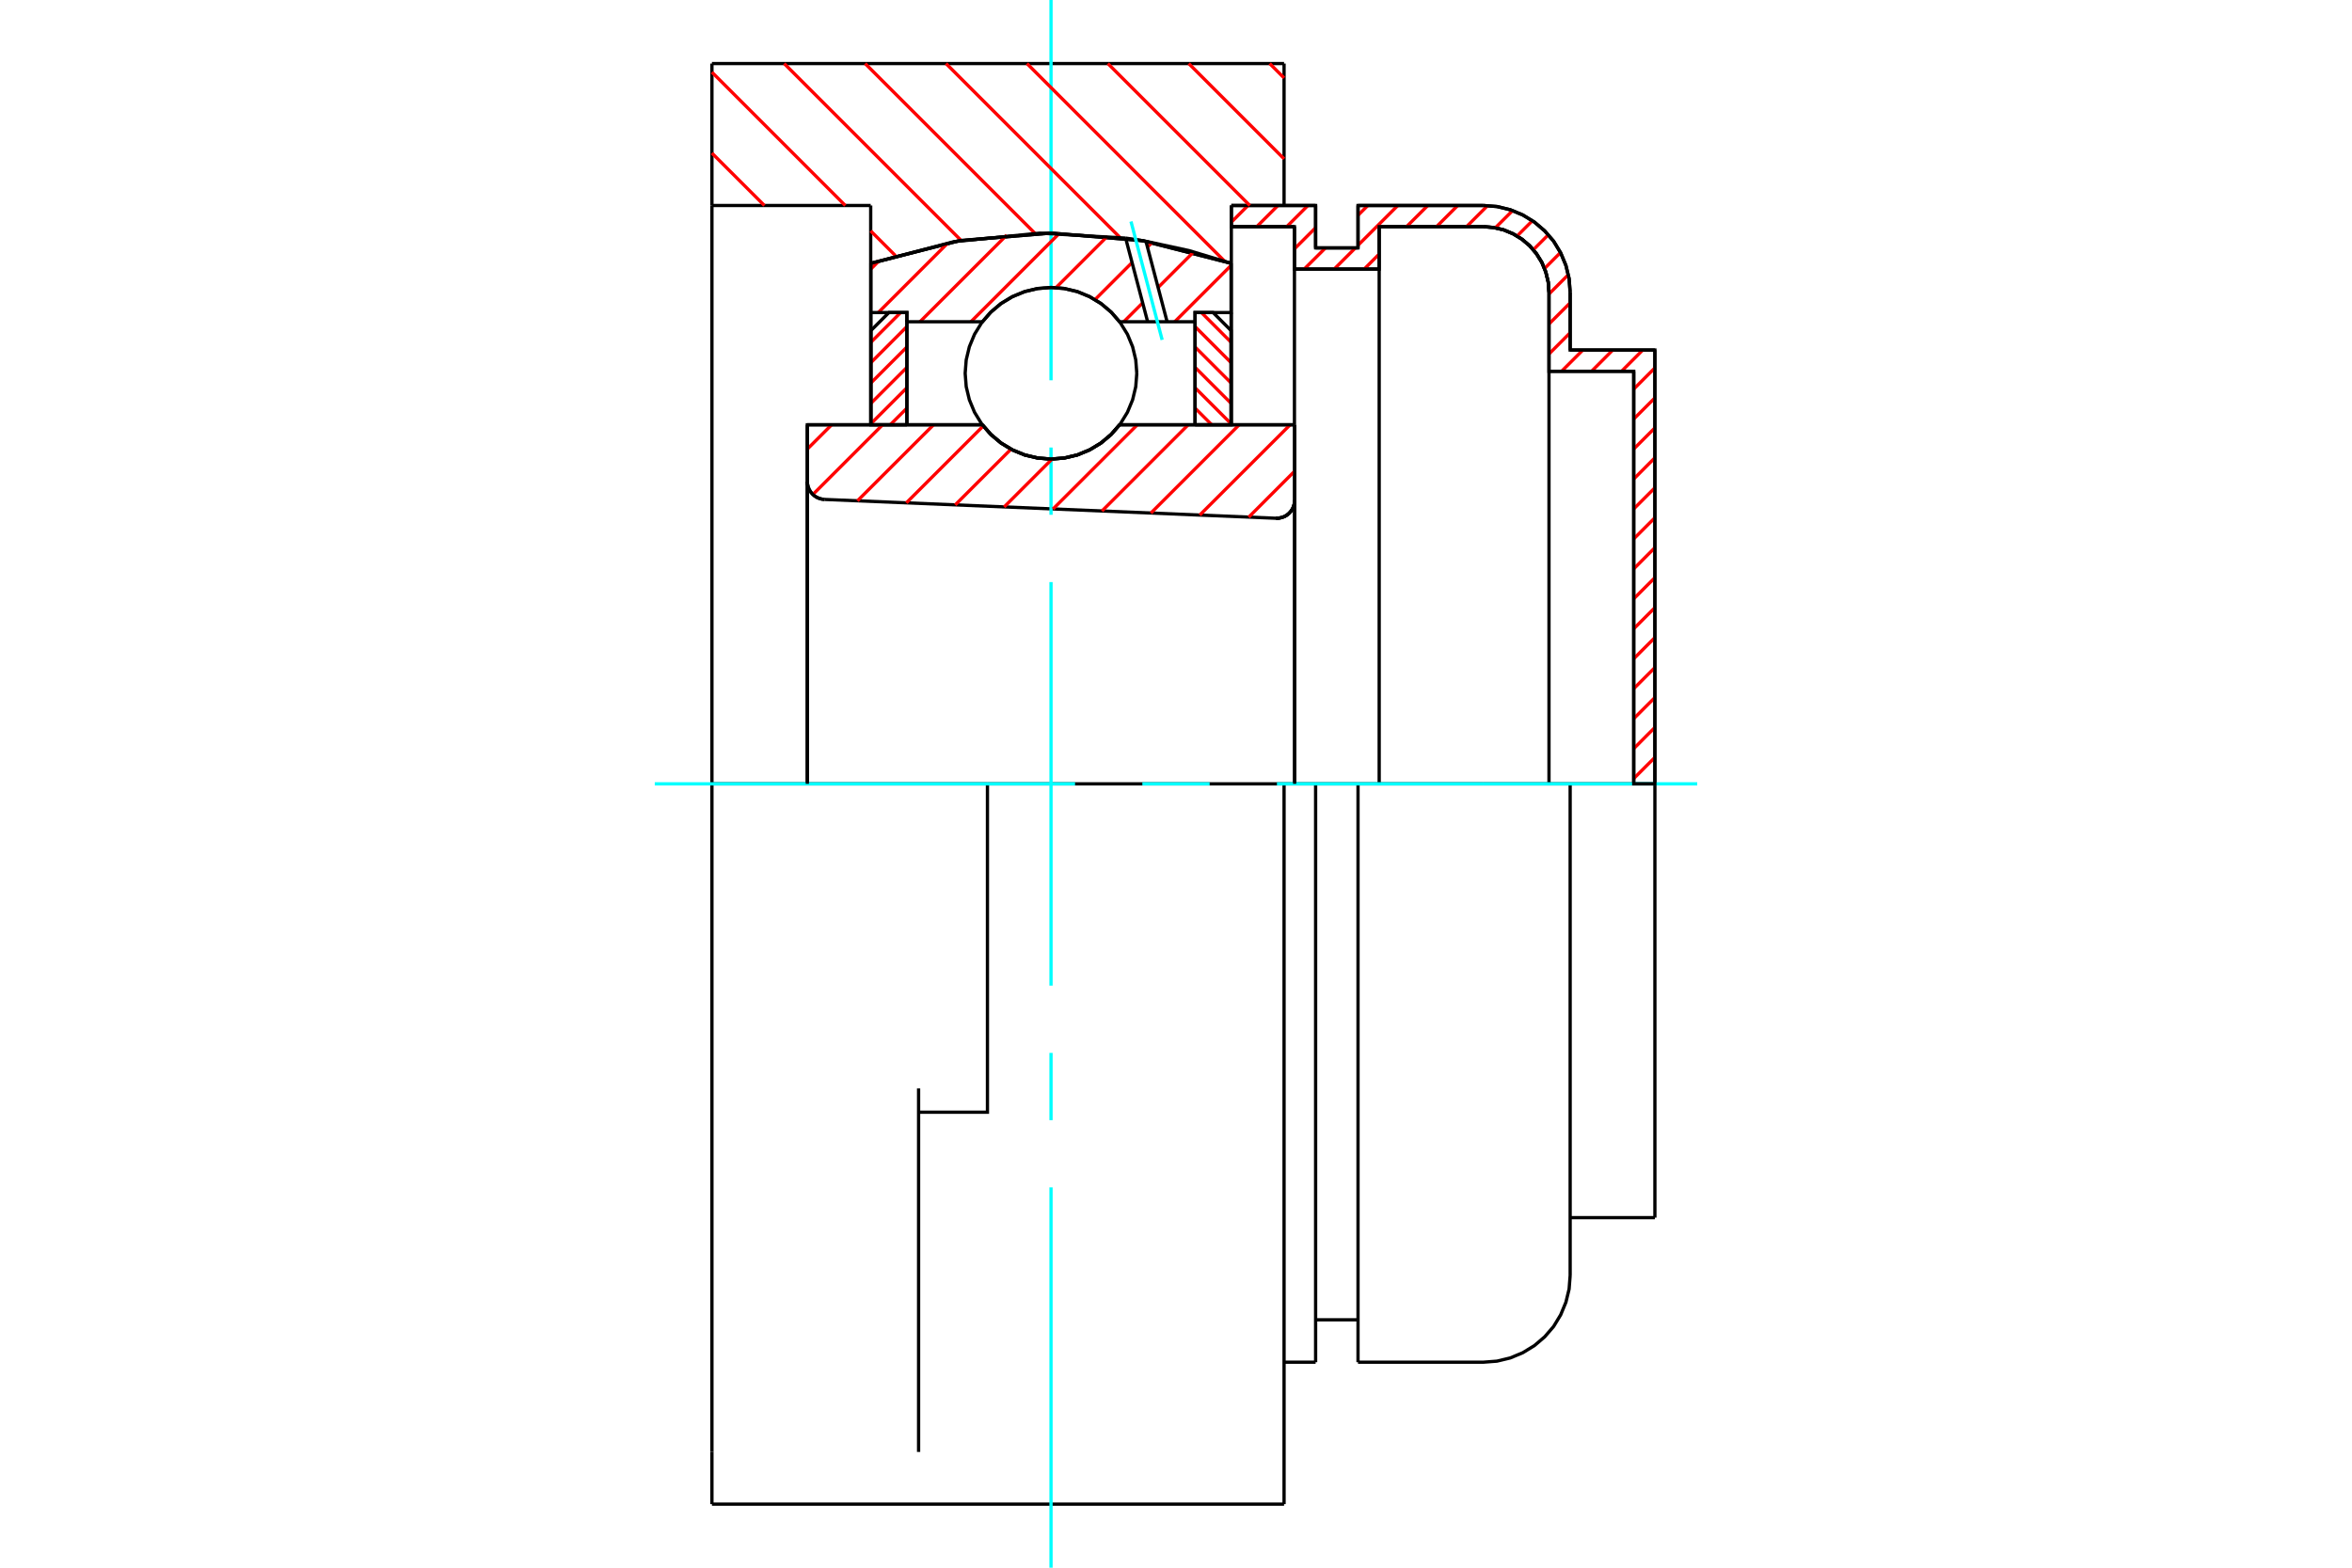<?xml version="1.0" standalone="no"?>
<!DOCTYPE svg PUBLIC "-//W3C//DTD SVG 1.1//EN"
	"http://www.w3.org/Graphics/SVG/1.1/DTD/svg11.dtd">
<svg xmlns="http://www.w3.org/2000/svg" height="100%" width="100%" viewBox="0 0 36000 24000">
	<rect x="-1800" y="-1200" width="39600" height="26400" style="fill:#FFF"/>
	<g style="fill:none; fill-rule:evenodd" transform="matrix(1 0 0 1 0 0)">
		<g style="fill:none; stroke:#000; stroke-width:50; shape-rendering:geometricPrecision">
			<polyline points="19529,7934 19574,7932 19617,7923 19659,7908 19697,7886 19732,7857 19761,7824 19785,7787 19802,7746 19813,7703 19816,7659"/>
			<line x1="19816" y1="6503" x2="19816" y2="7659"/>
			<line x1="17137" y1="6503" x2="19816" y2="6503"/>
			<polyline points="15036,6503 15170,6655 15325,6785 15499,6889 15687,6966 15884,7012 16087,7028 16289,7012 16486,6966 16674,6889 16848,6785 17004,6655 17137,6503"/>
			<line x1="12357" y1="6503" x2="15036" y2="6503"/>
			<line x1="12357" y1="7371" x2="12357" y2="6503"/>
			<polyline points="12357,7371 12360,7413 12370,7454 12385,7493 12407,7529 12434,7562 12465,7590 12500,7613 12539,7630 12579,7641 12621,7646"/>
			<line x1="19529" y1="7934" x2="12621" y2="7646"/>
			<line x1="19816" y1="7659" x2="19816" y2="12000"/>
			<line x1="12357" y1="7371" x2="12357" y2="12000"/>
			<polyline points="19529,7934 19574,7932 19617,7923 19659,7908 19697,7886 19732,7857 19761,7824 19785,7787 19802,7746 19813,7703 19816,7659"/>
			<line x1="15114" y1="12000" x2="10897" y2="12000"/>
			<line x1="19654" y1="12000" x2="15114" y2="12000"/>
			<line x1="13327" y1="3146" x2="10897" y2="3146"/>
			<line x1="13327" y1="4032" x2="13327" y2="3146"/>
			<polyline points="18847,4032 17486,3684 16087,3568 14687,3684 13327,4032"/>
			<line x1="18847" y1="3146" x2="18847" y2="4032"/>
			<line x1="19654" y1="973" x2="19654" y2="3146"/>
			<line x1="10897" y1="973" x2="19654" y2="973"/>
			<line x1="10897" y1="3146" x2="10897" y2="973"/>
			<line x1="19654" y1="12000" x2="19654" y2="23027"/>
			<line x1="18847" y1="4032" x2="18847" y2="6503"/>
			<line x1="10897" y1="23027" x2="10897" y2="22228"/>
			<line x1="13327" y1="6503" x2="13327" y2="4032"/>
			<line x1="10897" y1="12000" x2="10897" y2="3146"/>
			<polyline points="10897,22228 10897,16663 10897,12000"/>
			<line x1="14060" y1="22228" x2="14060" y2="16663"/>
			<polyline points="14060,17027 15114,17027 15114,12000"/>
			<line x1="10897" y1="23027" x2="19654" y2="23027"/>
			<line x1="25006" y1="12000" x2="25006" y2="5684"/>
			<line x1="25330" y1="5359" x2="25330" y2="12000"/>
			<line x1="24033" y1="5359" x2="25330" y2="5359"/>
			<line x1="24033" y1="4474" x2="24033" y2="5359"/>
			<polyline points="24033,4474 24017,4266 23968,4064 23888,3871 23780,3693 23644,3535 23486,3400 23308,3291 23116,3211 22913,3162 22705,3146"/>
			<line x1="20786" y1="3146" x2="22705" y2="3146"/>
			<line x1="20786" y1="3795" x2="20786" y2="3146"/>
			<line x1="20137" y1="3795" x2="20786" y2="3795"/>
			<line x1="20137" y1="3146" x2="20137" y2="3795"/>
			<line x1="18847" y1="3146" x2="20137" y2="3146"/>
			<line x1="19813" y1="3470" x2="18847" y2="3470"/>
			<line x1="19813" y1="4119" x2="19813" y2="3470"/>
			<line x1="21110" y1="4119" x2="19813" y2="4119"/>
			<line x1="21110" y1="3470" x2="21110" y2="4119"/>
			<line x1="22705" y1="3470" x2="21110" y2="3470"/>
			<polyline points="23709,4474 23697,4317 23660,4164 23600,4018 23517,3884 23415,3764 23295,3662 23161,3580 23015,3519 22862,3483 22705,3470"/>
			<line x1="23709" y1="5684" x2="23709" y2="4474"/>
			<line x1="25006" y1="5684" x2="23709" y2="5684"/>
			<line x1="20137" y1="12000" x2="19654" y2="12000"/>
			<line x1="20786" y1="12000" x2="20137" y2="12000"/>
			<line x1="22705" y1="12000" x2="20786" y2="12000"/>
			<line x1="24033" y1="12000" x2="22705" y2="12000"/>
			<line x1="25330" y1="12000" x2="24033" y2="12000"/>
			<line x1="23709" y1="12000" x2="23709" y2="5684"/>
			<line x1="21110" y1="12000" x2="21110" y2="4119"/>
			<line x1="19813" y1="6503" x2="19813" y2="4119"/>
			<line x1="20137" y1="12000" x2="20137" y2="20854"/>
			<line x1="20786" y1="12000" x2="20786" y2="20854"/>
			<line x1="24033" y1="12000" x2="24033" y2="19526"/>
			<line x1="25330" y1="12000" x2="25330" y2="18641"/>
			<polyline points="23709,4474 23697,4317 23660,4164 23600,4018 23517,3884 23415,3764 23295,3662 23161,3580 23015,3519 22862,3483 22705,3470"/>
			<line x1="20137" y1="20205" x2="20786" y2="20205"/>
			<polyline points="20786,20854 22705,20854 22913,20838 23116,20789 23308,20709 23486,20600 23644,20465 23780,20307 23888,20129 23968,19936 24017,19734 24033,19526"/>
			<line x1="24033" y1="18641" x2="25330" y2="18641"/>
			<line x1="19654" y1="20854" x2="20137" y2="20854"/>
		</g>
		<g style="fill:none; stroke:#0FF; stroke-width:50; shape-rendering:geometricPrecision">
			<line x1="16087" y1="24000" x2="16087" y2="18178"/>
			<line x1="16087" y1="17149" x2="16087" y2="16119"/>
			<line x1="16087" y1="15089" x2="16087" y2="8911"/>
			<line x1="16087" y1="7881" x2="16087" y2="6851"/>
			<line x1="16087" y1="5822" x2="16087" y2="0"/>
			<line x1="10022" y1="12000" x2="16455" y2="12000"/>
			<line x1="17485" y1="12000" x2="18515" y2="12000"/>
			<line x1="19545" y1="12000" x2="25978" y2="12000"/>
		</g>
		<g style="fill:none; stroke:#F00; stroke-width:50; shape-rendering:geometricPrecision">
			<line x1="25330" y1="11595" x2="25006" y2="11919"/>
			<line x1="25330" y1="11136" x2="25006" y2="11461"/>
			<line x1="25330" y1="10678" x2="25006" y2="11002"/>
			<line x1="25330" y1="10219" x2="25006" y2="10543"/>
			<line x1="25330" y1="9760" x2="25006" y2="10085"/>
			<line x1="25330" y1="9302" x2="25006" y2="9626"/>
			<line x1="25330" y1="8843" x2="25006" y2="9167"/>
			<line x1="25330" y1="8384" x2="25006" y2="8709"/>
			<line x1="25330" y1="7926" x2="25006" y2="8250"/>
			<line x1="25330" y1="7467" x2="25006" y2="7791"/>
			<line x1="25330" y1="7008" x2="25006" y2="7333"/>
			<line x1="25330" y1="6550" x2="25006" y2="6874"/>
			<line x1="25330" y1="6091" x2="25006" y2="6415"/>
			<line x1="25330" y1="5632" x2="25006" y2="5957"/>
			<line x1="25144" y1="5359" x2="24820" y2="5684"/>
			<line x1="24685" y1="5359" x2="24361" y2="5684"/>
			<line x1="24227" y1="5359" x2="23902" y2="5684"/>
			<line x1="24033" y1="5094" x2="23709" y2="5419"/>
			<line x1="24033" y1="4636" x2="23709" y2="4960"/>
			<line x1="24005" y1="4205" x2="23709" y2="4501"/>
			<line x1="23885" y1="3866" x2="23641" y2="4111"/>
			<line x1="23699" y1="3594" x2="23469" y2="3824"/>
			<line x1="23455" y1="3379" x2="23221" y2="3613"/>
			<line x1="23152" y1="3224" x2="22888" y2="3487"/>
			<line x1="22769" y1="3148" x2="22447" y2="3470"/>
			<line x1="22312" y1="3146" x2="21988" y2="3470"/>
			<line x1="21854" y1="3146" x2="21529" y2="3470"/>
			<line x1="21110" y1="3889" x2="20881" y2="4119"/>
			<line x1="21395" y1="3146" x2="20786" y2="3755"/>
			<line x1="20746" y1="3795" x2="20422" y2="4119"/>
			<line x1="20936" y1="3146" x2="20786" y2="3296"/>
			<line x1="20288" y1="3795" x2="19963" y2="4119"/>
			<line x1="20137" y1="3486" x2="19813" y2="3810"/>
			<line x1="20019" y1="3146" x2="19695" y2="3470"/>
			<line x1="19560" y1="3146" x2="19236" y2="3470"/>
			<line x1="19102" y1="3146" x2="18847" y2="3401"/>
		</g>
		<g style="fill:none; stroke:#000; stroke-width:50; shape-rendering:geometricPrecision">
			<polyline points="18847,3146 20137,3146 20137,3795 20786,3795 20786,3146 22705,3146"/>
			<polyline points="24033,4474 24017,4266 23968,4064 23888,3871 23780,3693 23644,3535 23486,3400 23308,3291 23116,3211 22913,3162 22705,3146"/>
			<polyline points="24033,4474 24033,5359 25330,5359 25330,12000 25006,12000 25006,5684 23709,5684 23709,4474 23697,4317 23660,4164 23600,4018 23517,3884 23415,3764 23295,3662 23161,3580 23015,3519 22862,3483 22705,3470 21110,3470 21110,4119 19813,4119 19813,3470 18847,3470 18847,3146"/>
		</g>
		<g style="fill:none; stroke:#F00; stroke-width:50; shape-rendering:geometricPrecision">
			<line x1="19434" y1="973" x2="19654" y2="1193"/>
			<line x1="18195" y1="973" x2="19654" y2="2432"/>
			<line x1="16957" y1="973" x2="19130" y2="3146"/>
			<line x1="15719" y1="973" x2="18746" y2="4001"/>
			<line x1="14480" y1="973" x2="17145" y2="3638"/>
			<line x1="13242" y1="973" x2="15843" y2="3574"/>
			<line x1="12003" y1="973" x2="14712" y2="3682"/>
			<line x1="10897" y1="1105" x2="12938" y2="3146"/>
			<line x1="13327" y1="3535" x2="13705" y2="3913"/>
			<line x1="10897" y1="2344" x2="11700" y2="3146"/>
		</g>
		<g style="fill:none; stroke:#000; stroke-width:50; shape-rendering:geometricPrecision">
			<polyline points="18847,4032 17486,3684 16087,3568 14687,3684 13327,4032"/>
		</g>
		<g style="fill:none; stroke:#F00; stroke-width:50; shape-rendering:geometricPrecision">
			<line x1="13785" y1="4785" x2="13330" y2="5240"/>
			<line x1="13881" y1="5000" x2="13330" y2="5552"/>
			<line x1="13881" y1="5312" x2="13330" y2="5863"/>
			<line x1="13881" y1="5624" x2="13330" y2="6175"/>
			<line x1="13881" y1="5936" x2="13330" y2="6487"/>
			<line x1="13881" y1="6248" x2="13626" y2="6503"/>
		</g>
		<g style="fill:none; stroke:#000; stroke-width:50; shape-rendering:geometricPrecision">
			<polyline points="13881,6503 13881,4785 13606,4785 13330,5061 13330,6503 13881,6503"/>
		</g>
		<g style="fill:none; stroke:#F00; stroke-width:50; shape-rendering:geometricPrecision">
			<line x1="18389" y1="4785" x2="18843" y2="5240"/>
			<line x1="18292" y1="5000" x2="18843" y2="5552"/>
			<line x1="18292" y1="5312" x2="18843" y2="5863"/>
			<line x1="18292" y1="5624" x2="18843" y2="6175"/>
			<line x1="18292" y1="5936" x2="18843" y2="6487"/>
			<line x1="18292" y1="6248" x2="18547" y2="6503"/>
		</g>
		<g style="fill:none; stroke:#000; stroke-width:50; shape-rendering:geometricPrecision">
			<polyline points="18292,6503 18292,4785 18568,4785 18843,5061 18843,6503 18292,6503"/>
			<polyline points="17400,5715 17384,5509 17336,5309 17257,5118 17149,4943 17015,4786 16859,4652 16683,4544 16493,4465 16292,4417 16087,4401 15881,4417 15681,4465 15490,4544 15315,4652 15158,4786 15024,4943 14916,5118 14837,5309 14789,5509 14773,5715 14789,5920 14837,6120 14916,6311 15024,6487 15158,6643 15315,6777 15490,6885 15681,6964 15881,7012 16087,7028 16292,7012 16493,6964 16683,6885 16859,6777 17015,6643 17149,6487 17257,6311 17336,6120 17384,5920 17400,5715"/>
		</g>
		<g style="fill:none; stroke:#F00; stroke-width:50; shape-rendering:geometricPrecision">
			<line x1="18843" y1="4063" x2="17980" y2="4926"/>
			<line x1="18270" y1="3857" x2="17726" y2="4401"/>
			<line x1="17489" y1="4637" x2="17200" y2="4926"/>
			<line x1="17635" y1="3712" x2="17563" y2="3783"/>
			<line x1="17327" y1="4020" x2="16760" y2="4587"/>
			<line x1="16951" y1="3616" x2="16163" y2="4404"/>
			<line x1="16217" y1="3570" x2="14861" y2="4926"/>
			<line x1="15409" y1="3599" x2="14081" y2="4926"/>
			<line x1="14509" y1="3719" x2="13443" y2="4785"/>
			<line x1="13460" y1="3988" x2="13330" y2="4118"/>
		</g>
		<g style="fill:none; stroke:#000; stroke-width:50; shape-rendering:geometricPrecision">
			<polyline points="13330,6503 13330,4785 13330,4031"/>
			<polyline points="17229,3645 15914,3569 14604,3699 13330,4031"/>
			<polyline points="17540,3694 17385,3668 17229,3645"/>
			<polyline points="18843,4031 18198,3836 17540,3694"/>
			<polyline points="18843,4031 18843,4785 18292,4785 18292,4926 18292,6503"/>
			<polyline points="18292,4926 17864,4926 17566,4926 17137,4926 17004,4774 16848,4644 16674,4540 16486,4463 16289,4417 16087,4401 15884,4417 15687,4463 15499,4540 15325,4644 15170,4774 15036,4926 13881,4926 13881,6503"/>
			<polyline points="13881,4926 13881,4785 13330,4785"/>
			<line x1="18843" y1="4785" x2="18843" y2="6503"/>
		</g>
		<g style="fill:none; stroke:#0FF; stroke-width:50; shape-rendering:geometricPrecision">
			<line x1="17788" y1="5203" x2="17311" y2="3391"/>
		</g>
		<g style="fill:none; stroke:#000; stroke-width:50; shape-rendering:geometricPrecision">
			<line x1="17566" y1="4926" x2="17229" y2="3645"/>
			<line x1="17864" y1="4926" x2="17540" y2="3694"/>
		</g>
		<g style="fill:none; stroke:#F00; stroke-width:50; shape-rendering:geometricPrecision">
			<line x1="19816" y1="7213" x2="19113" y2="7917"/>
			<line x1="19747" y1="6503" x2="18364" y2="7885"/>
			<line x1="18967" y1="6503" x2="17616" y2="7854"/>
			<line x1="18187" y1="6503" x2="16867" y2="7823"/>
			<line x1="17408" y1="6503" x2="16118" y2="7792"/>
			<line x1="16103" y1="7028" x2="15370" y2="7761"/>
			<line x1="15474" y1="6877" x2="14621" y2="7729"/>
			<line x1="15050" y1="6521" x2="13873" y2="7698"/>
			<line x1="14289" y1="6503" x2="13124" y2="7667"/>
			<line x1="13509" y1="6503" x2="12442" y2="7570"/>
			<line x1="12729" y1="6503" x2="12357" y2="6875"/>
		</g>
		<g style="fill:none; stroke:#000; stroke-width:50; shape-rendering:geometricPrecision">
			<polyline points="12357,7371 12360,7413 12370,7454 12385,7493 12407,7529 12434,7562 12465,7590 12500,7613 12539,7630 12579,7641 12621,7646"/>
			<polyline points="19529,7934 19574,7932 19617,7923 19659,7908 19697,7886 19732,7857 19761,7824 19785,7787 19802,7746 19813,7703 19816,7659"/>
			<polyline points="19816,6503 19265,6503 17137,6503"/>
			<polyline points="15036,6503 15170,6655 15325,6785 15499,6889 15687,6966 15884,7012 16087,7028 16289,7012 16486,6966 16674,6889 16848,6785 17004,6655 17137,6503"/>
			<polyline points="15036,6503 12908,6503 12357,6503 12357,12000"/>
			<line x1="19816" y1="12000" x2="19816" y2="6503"/>
		</g>
	</g>
</svg>
